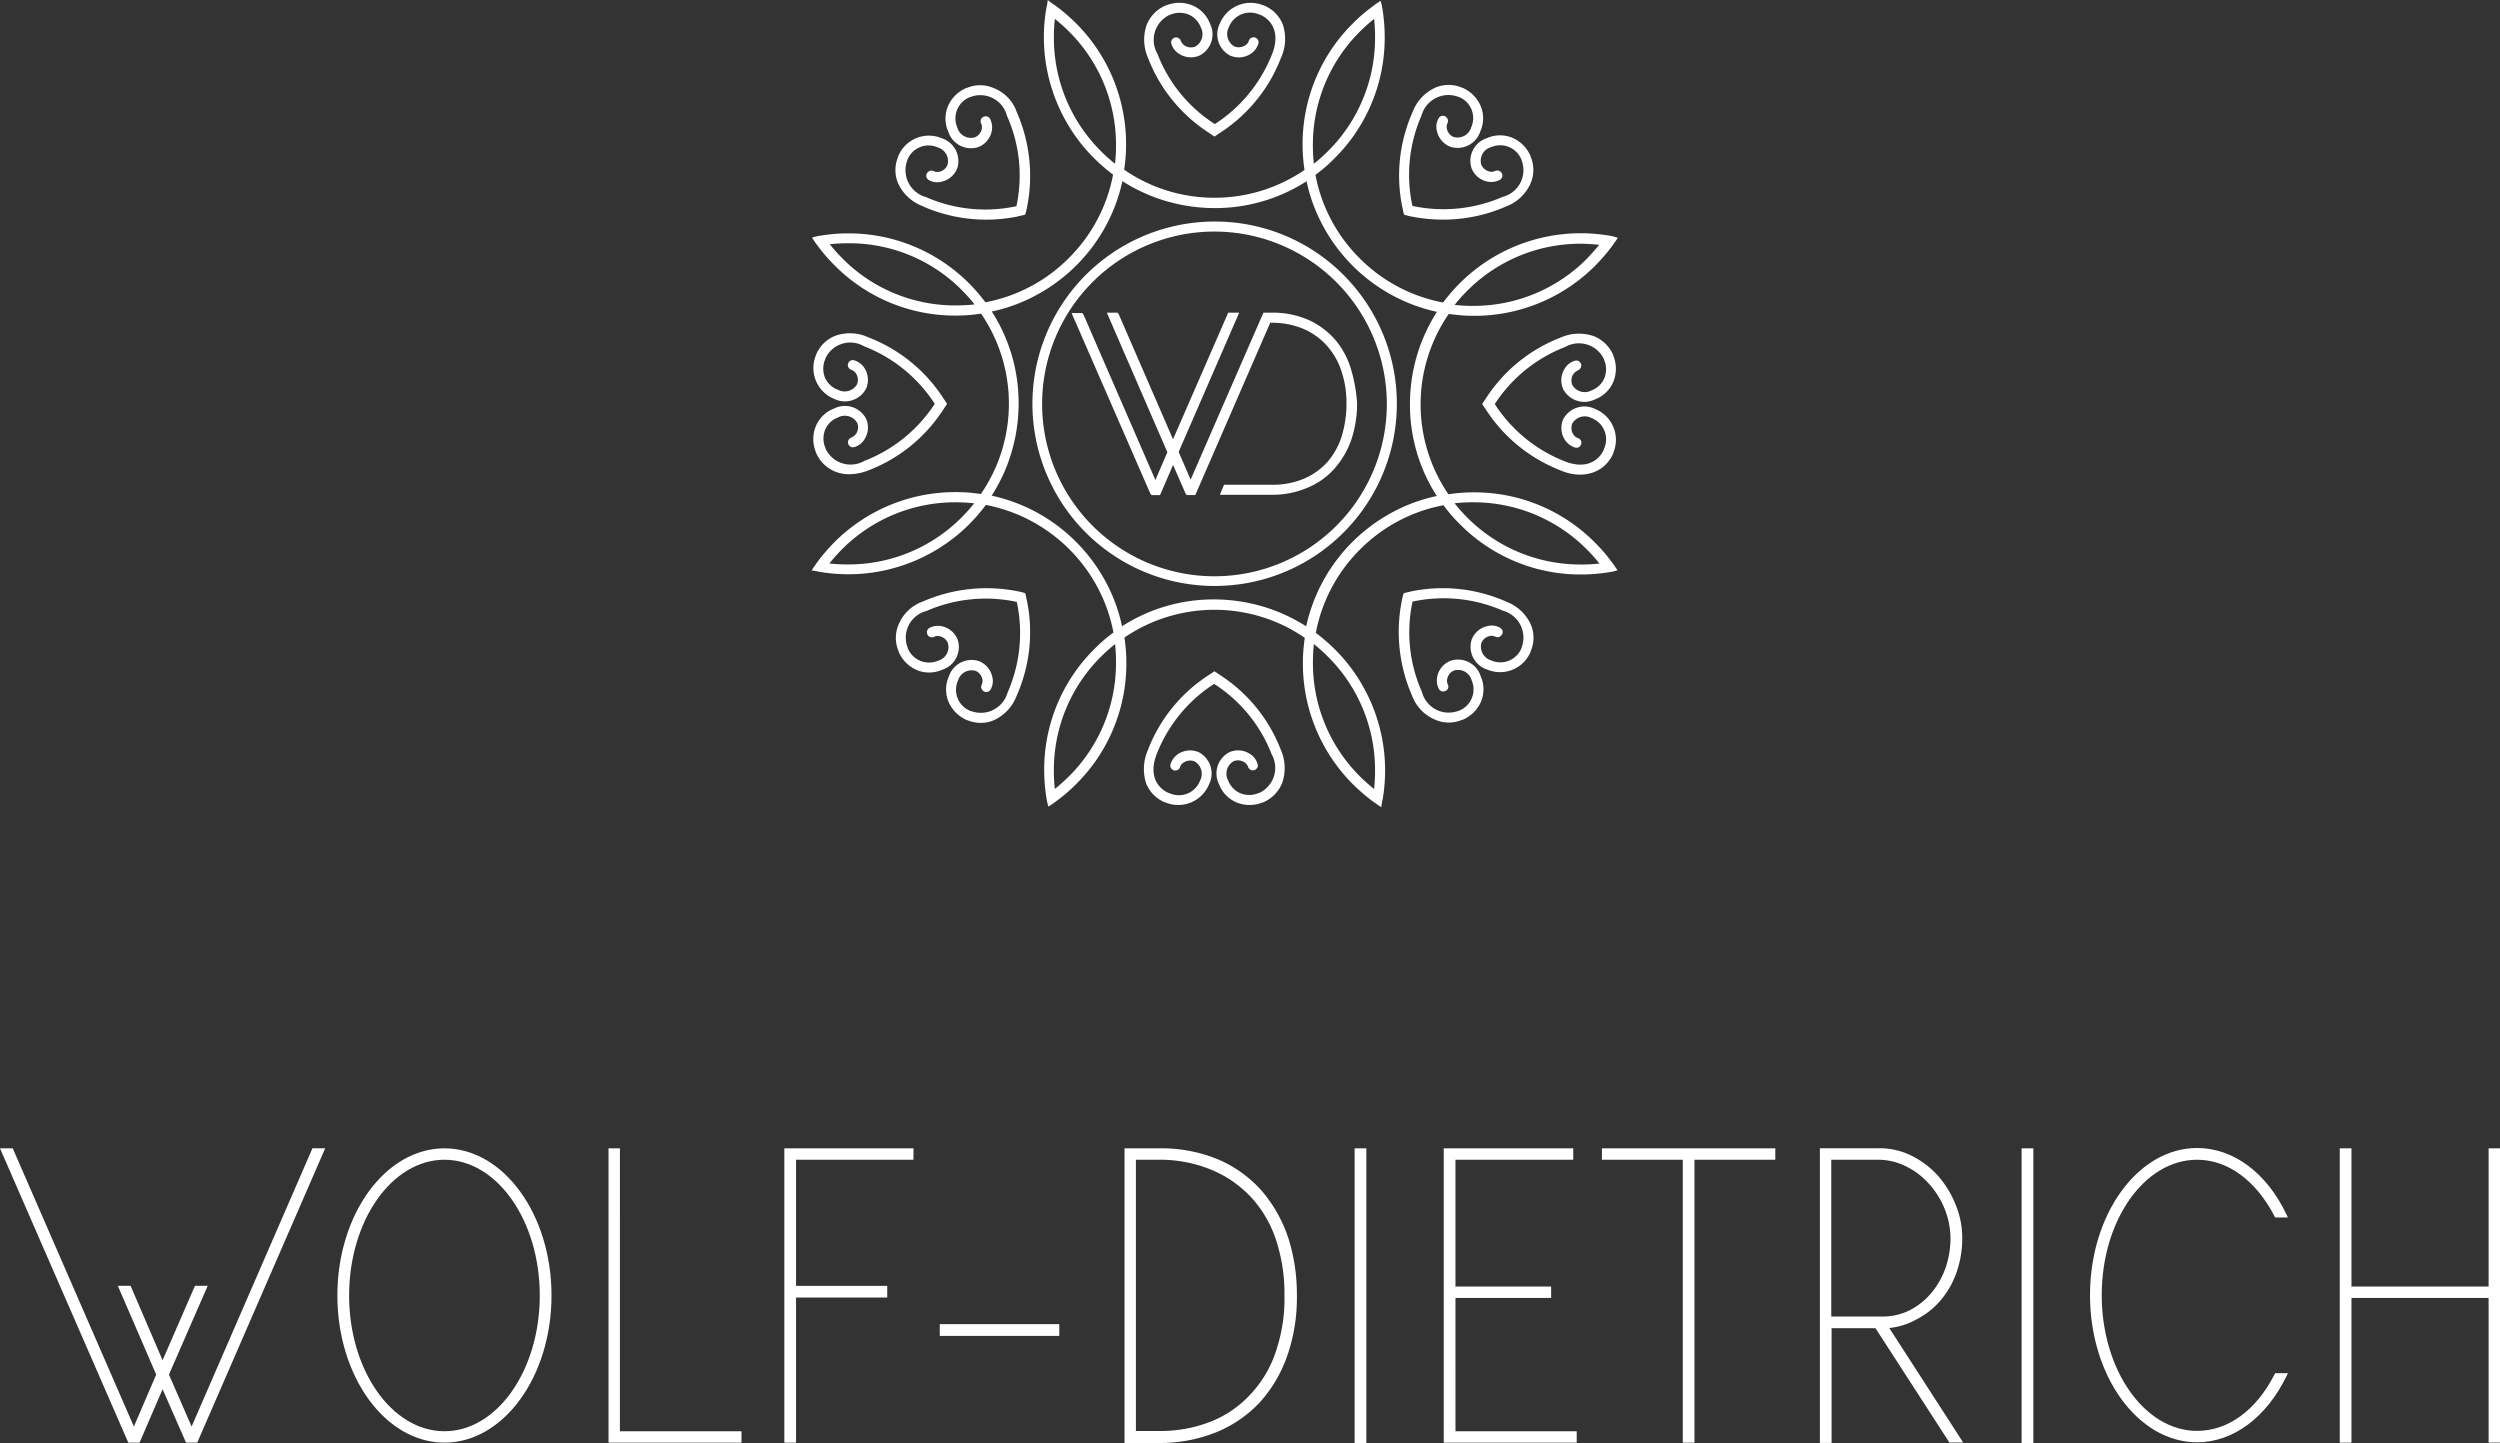 <svg id="logo-mobile" xmlns="http://www.w3.org/2000/svg" width="170.82" height="98.596" viewBox="0 0 170.82 98.596">
  <rect x="0" y="0" width="170.82" height="98.596" fill="#333333" stroke="none"/>
  <path id="Pfad_6038" data-name="Pfad 6038" d="M76.322,64.14a12.45,12.45,0,1,0,8.815,3.646A12.381,12.381,0,0,0,76.322,64.14ZM88.1,76.6A11.777,11.777,0,1,1,76.322,64.824,11.79,11.79,0,0,1,88.1,76.6Z" transform="translate(6.66 -49.002)" fill="#fff"/>
  <path id="Pfad_6039" data-name="Pfad 6039" d="M55.111,16.254l-.146-.05a2.978,2.978,0,0,0-.562-.123,11.7,11.7,0,0,0-10.085,3.266,12.738,12.738,0,0,0-1.147,1.324,10.876,10.876,0,0,1-5.7-3.023,10.866,10.866,0,0,1-3.021-5.7,10.53,10.53,0,0,0,1.322-1.147,11.585,11.585,0,0,0,3.41-8.249A12.137,12.137,0,0,0,39.045.725a3.815,3.815,0,0,0-.1-.512L38.9.057l-.135.09c-.142.094-.288.191-.4.286a10.959,10.959,0,0,0-1.383,1.192,11.585,11.585,0,0,0-3.41,8.249,11.2,11.2,0,0,0,.132,1.739,10.892,10.892,0,0,1-6.174,1.9,10.932,10.932,0,0,1-4.18-.84,10.827,10.827,0,0,1-1.971-1.079,11.2,11.2,0,0,0,.132-1.739A11.662,11.662,0,0,0,18.1,1.6,12.755,12.755,0,0,0,16.713.406c-.137-.092-.278-.184-.392-.276L16.161,0l-.028.205c-.012.08-.028.16-.045.241s-.035.17-.05.255A11.7,11.7,0,0,0,19.3,10.786a12.992,12.992,0,0,0,1.322,1.147,10.877,10.877,0,0,1-3.023,5.7,10.866,10.866,0,0,1-5.7,3.021,12.738,12.738,0,0,0-1.147-1.324,11.627,11.627,0,0,0-8.225-3.384,11.29,11.29,0,0,0-1.813.144,3.714,3.714,0,0,0-.51.1l-.156.045.09.135c.094.142.191.286.286.4a10.959,10.959,0,0,0,1.192,1.383,11.585,11.585,0,0,0,8.249,3.41,11.225,11.225,0,0,0,1.739-.132,10.892,10.892,0,0,1,1.9,6.174,10.941,10.941,0,0,1-.84,4.18,10.764,10.764,0,0,1-1.079,1.971,11.181,11.181,0,0,0-1.739-.132A11.662,11.662,0,0,0,1.6,37.029,12.756,12.756,0,0,0,.407,38.416c-.047.068-.092.132-.139.2s-.1.132-.144.205l-.1.156L.206,39c.08.012.16.028.241.045s.17.035.253.05a11.7,11.7,0,0,0,10.085-3.266A12.738,12.738,0,0,0,11.932,34.5a11.025,11.025,0,0,1,8.076,6.573,11.028,11.028,0,0,1,.64,2.145,10.529,10.529,0,0,0-1.322,1.147,11.585,11.585,0,0,0-3.41,8.249,12.161,12.161,0,0,0,.142,1.834,4.142,4.142,0,0,0,.1.512l.05.151.135-.09c.139-.092.283-.189.4-.281a10.931,10.931,0,0,0,1.383-1.192A11.585,11.585,0,0,0,21.53,45.3a11.226,11.226,0,0,0-.132-1.739,10.93,10.93,0,0,1,10.354-1.055,10.75,10.75,0,0,1,1.971,1.079,11.5,11.5,0,0,0-.132,1.739A11.662,11.662,0,0,0,37,53.576a12.755,12.755,0,0,0,1.388,1.194l.2.137c.066.05.132.1.205.146l.156.1.026-.186c.012-.08.028-.16.045-.241s.035-.17.047-.255A11.7,11.7,0,0,0,35.8,44.39a12.775,12.775,0,0,0-1.324-1.147,10.877,10.877,0,0,1,3.023-5.7,10.866,10.866,0,0,1,5.7-3.021,10.53,10.53,0,0,0,1.147,1.322,11.585,11.585,0,0,0,8.249,3.41,11.973,11.973,0,0,0,1.839-.144,3.683,3.683,0,0,0,.507-.1l.153-.05L55,38.834c-.094-.139-.189-.286-.283-.4a10.959,10.959,0,0,0-1.192-1.383,11.585,11.585,0,0,0-8.249-3.41,11.225,11.225,0,0,0-1.739.132,10.877,10.877,0,0,1,.024-12.325,11.547,11.547,0,0,0,1.739.132,11.662,11.662,0,0,0,8.249-3.41,12.755,12.755,0,0,0,1.194-1.388c.047-.068.092-.132.139-.2s.1-.132.144-.205l.085-.127Zm-1.265.467c-.264.316-.548.637-.845.954A10.9,10.9,0,0,1,45.25,20.9a11.234,11.234,0,0,1-1.291-.066,11.044,11.044,0,0,1,.854-.958,10.9,10.9,0,0,1,7.753-3.222c.434,0,.861.035,1.279.073ZM34.275,9.9A10.9,10.9,0,0,1,37.5,2.145a11.786,11.786,0,0,1,.958-.854,11.119,11.119,0,0,1,.066,1.291A10.9,10.9,0,0,1,35.3,10.335a11.4,11.4,0,0,1-.958.854A11.119,11.119,0,0,1,34.275,9.9ZM20.822,45.3A10.9,10.9,0,0,1,17.6,53.054a11.357,11.357,0,0,1-.958.854,11.119,11.119,0,0,1-.066-1.291A10.9,10.9,0,0,1,19.8,44.864a11.357,11.357,0,0,1,.958-.854A11.119,11.119,0,0,1,20.822,45.3ZM41.79,23.141a11.785,11.785,0,0,0-.883,4.458,11.535,11.535,0,0,0,1.834,6.292,11.229,11.229,0,0,0-1.973.609,11.761,11.761,0,0,0-3.79,2.528,11.631,11.631,0,0,0-3.16,5.768,12.121,12.121,0,0,0-1.834-.956,11.785,11.785,0,0,0-4.458-.883,11.535,11.535,0,0,0-6.292,1.834,11.107,11.107,0,0,0-.609-1.973,11.761,11.761,0,0,0-2.528-3.79,11.631,11.631,0,0,0-5.768-3.16,12.12,12.12,0,0,0,.956-1.834,11.785,11.785,0,0,0,.883-4.458,11.535,11.535,0,0,0-1.834-6.292,11.229,11.229,0,0,0,1.973-.609A11.8,11.8,0,0,0,18.1,18.147a11.631,11.631,0,0,0,3.16-5.768,12.12,12.12,0,0,0,1.834.956,11.785,11.785,0,0,0,4.458.883,11.535,11.535,0,0,0,6.292-1.834,11.107,11.107,0,0,0,.609,1.973,11.761,11.761,0,0,0,2.528,3.79,11.631,11.631,0,0,0,5.768,3.16,12.12,12.12,0,0,0-.956,1.834h0ZM19.8,10.335a10.9,10.9,0,0,1-3.222-7.753,11.148,11.148,0,0,1,.066-1.291,11.4,11.4,0,0,1,.958.854A10.9,10.9,0,0,1,20.822,9.9a11.234,11.234,0,0,1-.066,1.291A11.042,11.042,0,0,1,19.8,10.335ZM35.3,44.867a10.9,10.9,0,0,1,3.222,7.753,11.119,11.119,0,0,1-.066,1.291,11.4,11.4,0,0,1-.958-.854A10.9,10.9,0,0,1,34.278,45.3a11.234,11.234,0,0,1,.066-1.291A11.4,11.4,0,0,1,35.3,44.867ZM11.16,20.8a11.428,11.428,0,0,1-1.289.068,10.823,10.823,0,0,1-7.753-3.222,11.4,11.4,0,0,1-.854-.958,11.119,11.119,0,0,1,1.291-.066,10.823,10.823,0,0,1,7.753,3.222,11.4,11.4,0,0,1,.854.958Zm-.024,13.587a11.4,11.4,0,0,1-.854.958,10.9,10.9,0,0,1-7.753,3.222,11.147,11.147,0,0,1-1.291-.066,11.4,11.4,0,0,1,.854-.958,10.9,10.9,0,0,1,7.753-3.222A11.2,11.2,0,0,1,11.136,34.392Zm32.82,0a11.118,11.118,0,0,1,1.291-.066A10.9,10.9,0,0,1,53,37.548a11.356,11.356,0,0,1,.854.958,11.118,11.118,0,0,1-1.291.066,10.9,10.9,0,0,1-7.753-3.222A11.784,11.784,0,0,1,43.956,34.392Z" transform="translate(55.432 0)" fill="#fff"/>
  <path id="Pfad_6040" data-name="Pfad 6040" d="M100.619,9.626l.491.326.491-.326a10.638,10.638,0,0,0,4.057-5.058,3.106,3.106,0,0,0,.118-2.285A2.342,2.342,0,0,0,104.485.992l-.047-.009a2.275,2.275,0,0,0-2.962,1.253,1.641,1.641,0,0,0,.692,2.178,1.488,1.488,0,0,0,1.4-.1,1.279,1.279,0,0,0,.54-.7.324.324,0,0,0-.047-.3.349.349,0,0,0-.279-.144.341.341,0,0,0-.326.255.528.528,0,0,1-.253.3.8.8,0,0,1-.734.068.982.982,0,0,1-.373-1.315,1.553,1.553,0,0,1,2.089-.857l.045.009c.743.312,1.4,1.187.833,2.648A10.054,10.054,0,0,1,101.134,9.1a9.956,9.956,0,0,1-3.925-4.812,1.89,1.89,0,0,1,.833-2.648l.047-.009a1.625,1.625,0,0,1,1.249-.019,1.547,1.547,0,0,1,.838.876A.98.98,0,0,1,99.807,3.8a.8.8,0,0,1-.727-.059.756.756,0,0,1-.264-.312.338.338,0,0,0-.6-.111.319.319,0,0,0-.05.288,1.2,1.2,0,0,0,.548.706,1.475,1.475,0,0,0,1.388.1,1.629,1.629,0,0,0,.7-2.181A2.19,2.19,0,0,0,99.6.99,2.362,2.362,0,0,0,97.83.983l-.045.009a2.425,2.425,0,0,0-1.291,1.291,3.072,3.072,0,0,0,.071,2.282,10.619,10.619,0,0,0,4.057,5.06Z" transform="translate(-18.129 -0.622)" fill="#fff"/>
  <path id="Pfad_6041" data-name="Pfad 6041" d="M26.158,32.941a10.742,10.742,0,0,0,6.453.713c.08-.024.16-.04.241-.057s.17-.035.255-.061l.064-.019.019-.064a3.827,3.827,0,0,0,.12-.505,10.872,10.872,0,0,0-.715-6.441A2.7,2.7,0,0,0,31,24.864a2.3,2.3,0,0,0-1.794-.009l-.045.009a2.353,2.353,0,0,0-1.274,1.263,2.2,2.2,0,0,0,.031,1.723,1.629,1.629,0,0,0,2.03,1.06,1.482,1.482,0,0,0,.93-1.053,1.287,1.287,0,0,0-.109-.892.34.34,0,0,0-.229-.158.379.379,0,0,0-.309.087.334.334,0,0,0-.066.4.574.574,0,0,1,.035.385.769.769,0,0,1-.465.555.962.962,0,0,1-1.2-.666,1.564,1.564,0,0,1,.859-2.079l.042-.009a1.878,1.878,0,0,1,2.49,1.284,10,10,0,0,1,.647,6.179,10.09,10.09,0,0,1-6.179-.623,1.906,1.906,0,0,1-1.284-2.492l.009-.042a1.552,1.552,0,0,1,2.077-.861.976.976,0,0,1,.666,1.2.767.767,0,0,1-.548.46.558.558,0,0,1-.382-.031.331.331,0,0,0-.4.054.321.321,0,0,0-.118.286.329.329,0,0,0,.179.262,1.141,1.141,0,0,0,.892.106,1.491,1.491,0,0,0,1.05-.925,1.634,1.634,0,0,0-1.057-2.034,2.259,2.259,0,0,0-2.986,1.241l-.009.047a2.291,2.291,0,0,0,.009,1.791,2.983,2.983,0,0,0,1.666,1.551Z" transform="translate(36.877 -18.853)" fill="#fff"/>
  <path id="Pfad_6042" data-name="Pfad 6042" d="M3.151,103.6a.34.34,0,0,0-.111.607.321.321,0,0,0,.288.05,1.2,1.2,0,0,0,.706-.548,1.475,1.475,0,0,0,.1-1.388,1.629,1.629,0,0,0-2.181-.7,2.19,2.19,0,0,0-1.246,1.192A2.318,2.318,0,0,0,.7,104.588l.009.045A2.425,2.425,0,0,0,2,105.924a2.6,2.6,0,0,0,.989.186,3.6,3.6,0,0,0,1.293-.257,10.633,10.633,0,0,0,5.06-4.057l.328-.491-.326-.491a10.638,10.638,0,0,0-5.058-4.057A2.987,2.987,0,0,0,2,96.663,2.342,2.342,0,0,0,.713,97.954L.7,98a2.275,2.275,0,0,0,1.253,2.962,1.641,1.641,0,0,0,2.178-.692,1.488,1.488,0,0,0-.1-1.4,1.279,1.279,0,0,0-.7-.54.324.324,0,0,0-.3.047.349.349,0,0,0-.144.279.341.341,0,0,0,.255.326.615.615,0,0,1,.307.255.794.794,0,0,1,.066.729.98.98,0,0,1-1.315.371,1.55,1.55,0,0,1-.876-.826,1.662,1.662,0,0,1,.019-1.263l.009-.045a1.871,1.871,0,0,1,2.648-.833A10.063,10.063,0,0,1,8.825,101.3a10.035,10.035,0,0,1-4.812,3.9,1.885,1.885,0,0,1-2.648-.835l-.009-.047a1.625,1.625,0,0,1-.019-1.249,1.547,1.547,0,0,1,.876-.838.982.982,0,0,1,1.312.368.8.8,0,0,1-.059.727.72.72,0,0,1-.312.262Z" transform="translate(55.044 -73.708)" fill="#fff"/>
  <path id="Pfad_6043" data-name="Pfad 6043" d="M33.327,170.958c-.019-.085-.038-.17-.061-.257l-.021-.064-.064-.019a3.783,3.783,0,0,0-.5-.118,10.872,10.872,0,0,0-6.441.715,2.8,2.8,0,0,0-1.643,1.572,2.3,2.3,0,0,0-.009,1.794l.009.045a2.353,2.353,0,0,0,1.263,1.274,2.2,2.2,0,0,0,1.723-.031,1.629,1.629,0,0,0,1.06-2.03,1.489,1.489,0,0,0-1.053-.932,1.287,1.287,0,0,0-.892.109.34.34,0,0,0-.158.229.379.379,0,0,0,.087.309.337.337,0,0,0,.4.066.549.549,0,0,1,.385-.035.769.769,0,0,1,.555.465.962.962,0,0,1-.666,1.2,1.564,1.564,0,0,1-2.079-.859l-.009-.042a1.878,1.878,0,0,1,1.282-2.49,10.125,10.125,0,0,1,6.179-.623,10.09,10.09,0,0,1-.623,6.179,1.906,1.906,0,0,1-2.492,1.284l-.045-.009a1.551,1.551,0,0,1-.859-2.077.976.976,0,0,1,1.2-.666.767.767,0,0,1,.46.548.558.558,0,0,1-.031.382.331.331,0,0,0,.054.4.329.329,0,0,0,.548-.061,1.14,1.14,0,0,0,.106-.892,1.487,1.487,0,0,0-.925-1.05,1.636,1.636,0,0,0-2.034,1.057A2.189,2.189,0,0,0,28,178.039a2.386,2.386,0,0,0,1.274,1.277l.045.009a2.387,2.387,0,0,0,.894.177,2.255,2.255,0,0,0,.9-.186,2.983,2.983,0,0,0,1.551-1.666,10.718,10.718,0,0,0,.713-6.453c-.024-.08-.04-.16-.057-.241Z" transform="translate(36.801 -130.109)" fill="#fff"/>
  <path id="Pfad_6044" data-name="Pfad 6044" d="M101.534,194.666l-.491-.326-.491.326a10.619,10.619,0,0,0-4.057,5.06h0a3.231,3.231,0,0,0-.116,2.282A2.342,2.342,0,0,0,97.67,203.3l.047.009a2.275,2.275,0,0,0,2.962-1.253,1.641,1.641,0,0,0-.692-2.178,1.481,1.481,0,0,0-1.4.1,1.279,1.279,0,0,0-.54.7.324.324,0,0,0,.047.3.34.34,0,0,0,.607-.111.528.528,0,0,1,.253-.3.8.8,0,0,1,.734-.068.982.982,0,0,1,.373,1.315,1.55,1.55,0,0,1-2.089.857l-.045-.009c-.743-.312-1.4-1.187-.833-2.648a10.054,10.054,0,0,1,3.927-4.812A9.956,9.956,0,0,1,104.949,200a1.89,1.89,0,0,1-.833,2.648l-.047.009a1.625,1.625,0,0,1-1.249.019,1.547,1.547,0,0,1-.838-.876.98.98,0,0,1,.368-1.312.788.788,0,0,1,.736.068.6.6,0,0,1,.253.3.343.343,0,0,0,.328.255.349.349,0,0,0,.278-.144.319.319,0,0,0,.05-.288,1.2,1.2,0,0,0-.548-.706,1.474,1.474,0,0,0-1.388-.1,1.629,1.629,0,0,0-.7,2.181,2.19,2.19,0,0,0,1.192,1.246,2.3,2.3,0,0,0,.892.175,2.364,2.364,0,0,0,.88-.168l.045-.009a2.425,2.425,0,0,0,1.291-1.291,3.084,3.084,0,0,0-.071-2.282,10.619,10.619,0,0,0-4.057-5.06Z" transform="translate(-18.064 -148.473)" fill="#fff"/>
  <path id="Pfad_6045" data-name="Pfad 6045" d="M177.372,171.2a10.716,10.716,0,0,0-6.453-.713c-.08.024-.16.04-.241.057s-.17.035-.255.061l-.064.021-.019.064a3.887,3.887,0,0,0-.12.5,10.872,10.872,0,0,0,.715,6.441,2.834,2.834,0,0,0,1.6,1.643,2.249,2.249,0,0,0,.9.186,2.361,2.361,0,0,0,.895-.177l.045-.009a2.353,2.353,0,0,0,1.274-1.263,2.2,2.2,0,0,0-.031-1.723,1.629,1.629,0,0,0-2.03-1.06,1.482,1.482,0,0,0-.93,1.053,1.287,1.287,0,0,0,.109.892.34.34,0,0,0,.229.158.377.377,0,0,0,.309-.087.334.334,0,0,0,.066-.4.56.56,0,0,1-.035-.385.769.769,0,0,1,.465-.555.96.96,0,0,1,1.2.666,1.564,1.564,0,0,1-.859,2.079l-.042.009a1.878,1.878,0,0,1-2.49-1.284,10,10,0,0,1-.647-6.179,10.081,10.081,0,0,1,6.177.623,1.906,1.906,0,0,1,1.284,2.492l-.009.042a1.552,1.552,0,0,1-2.077.861.976.976,0,0,1-.666-1.2.767.767,0,0,1,.548-.46.558.558,0,0,1,.382.031.331.331,0,0,0,.4-.054.321.321,0,0,0,.118-.286.329.329,0,0,0-.179-.262,1.15,1.15,0,0,0-.892-.106,1.491,1.491,0,0,0-1.05.925,1.634,1.634,0,0,0,1.057,2.034,2.259,2.259,0,0,0,2.986-1.241l.009-.047a2.291,2.291,0,0,0-.009-1.791,2.99,2.99,0,0,0-1.666-1.551Z" transform="translate(-74.447 -130.089)" fill="#fff"/>
  <path id="Pfad_6046" data-name="Pfad 6046" d="M200.679,99.091a.34.34,0,0,0,.111-.607.319.319,0,0,0-.288-.05,1.2,1.2,0,0,0-.706.548,1.475,1.475,0,0,0-.1,1.388,1.629,1.629,0,0,0,2.181.7,2.19,2.19,0,0,0,1.246-1.192,2.373,2.373,0,0,0,.007-1.772l-.009-.045a2.425,2.425,0,0,0-1.291-1.291,3.084,3.084,0,0,0-2.282.071,10.619,10.619,0,0,0-5.06,4.057l-.326.491.326.491a10.638,10.638,0,0,0,5.058,4.057,3.313,3.313,0,0,0,1.3.279,2.7,2.7,0,0,0,.989-.184,2.342,2.342,0,0,0,1.291-1.291l.009-.047a2.275,2.275,0,0,0-1.253-2.962,1.641,1.641,0,0,0-2.178.692,1.488,1.488,0,0,0,.1,1.4,1.279,1.279,0,0,0,.7.54.324.324,0,0,0,.295-.047.349.349,0,0,0,.144-.279.341.341,0,0,0-.255-.326.607.607,0,0,1-.3-.253.8.8,0,0,1-.068-.734.982.982,0,0,1,1.315-.373,1.553,1.553,0,0,1,.857,2.089l-.009.045c-.312.743-1.187,1.4-2.648.833a10.063,10.063,0,0,1-4.812-3.925,10.035,10.035,0,0,1,4.812-3.9,1.89,1.89,0,0,1,2.648.833l.009.047a1.625,1.625,0,0,1,.019,1.249,1.547,1.547,0,0,1-.876.838.98.98,0,0,1-1.312-.368.8.8,0,0,1,.059-.727.734.734,0,0,1,.312-.262Z" transform="translate(-92.888 -73.786)" fill="#fff"/>
  <path id="Pfad_6047" data-name="Pfad 6047" d="M170.377,33.132c.019.085.035.17.061.255l.021.064.064.019a3.793,3.793,0,0,0,.5.12,11.239,11.239,0,0,0,2.091.2,10.724,10.724,0,0,0,4.35-.913h0a2.976,2.976,0,0,0,1.64-1.572,2.3,2.3,0,0,0,.009-1.794l-.009-.045a2.353,2.353,0,0,0-1.263-1.274,2.2,2.2,0,0,0-1.723.031,1.629,1.629,0,0,0-1.06,2.03,1.482,1.482,0,0,0,1.053.93,1.287,1.287,0,0,0,.892-.109.351.351,0,0,0,.17-.257.35.35,0,0,0-.5-.347.574.574,0,0,1-.385.035.818.818,0,0,1-.555-.465.962.962,0,0,1,.666-1.2,1.563,1.563,0,0,1,2.079.859l.009.042a1.878,1.878,0,0,1-1.282,2.49,10.148,10.148,0,0,1-6.179.623,10.081,10.081,0,0,1,.623-6.177,1.906,1.906,0,0,1,2.492-1.284l.045.009a1.552,1.552,0,0,1,.859,2.077.976.976,0,0,1-1.2.666.767.767,0,0,1-.46-.548.558.558,0,0,1,.031-.382.331.331,0,0,0-.054-.4.321.321,0,0,0-.286-.118.329.329,0,0,0-.262.179,1.15,1.15,0,0,0-.106.892,1.491,1.491,0,0,0,.925,1.05,1.636,1.636,0,0,0,2.034-1.057,2.189,2.189,0,0,0,.033-1.711,2.386,2.386,0,0,0-1.274-1.277l-.045-.009a2.29,2.29,0,0,0-1.791.009,2.99,2.99,0,0,0-1.551,1.666,10.716,10.716,0,0,0-.713,6.453c.024.08.04.16.057.241Z" transform="translate(-74.519 -18.784)" fill="#fff"/>
  <path id="Pfad_6048" data-name="Pfad 6048" d="M91.46,91.014a6.012,6.012,0,0,0-2.575-.484h-.479l-4.973,11.409-.817-1.9,4.135-9.511H86l-3.769,8.65-3.715-8.556-.083-.094h-.725l4.135,9.535-.817,1.9L76.107,90.648l-.083-.094H75.3L80.684,102.9l.083.094h.576l.89-2.063.859,1.968.083.094h.576l5.122-11.777h.04a5.593,5.593,0,0,1,2.219.415,4.6,4.6,0,0,1,1.612,1.152,4.885,4.885,0,0,1,.991,1.73,6.809,6.809,0,0,1,.347,2.228,7.7,7.7,0,0,1-.326,2.23,4.985,4.985,0,0,1-.965,1.749,4.634,4.634,0,0,1-1.612,1.152,5.614,5.614,0,0,1-2.242.415H85.718l-.288.684h3.5a6.065,6.065,0,0,0,2.429-.458,5,5,0,0,0,1.86-1.282,5.943,5.943,0,0,0,1.18-1.978,7.865,7.865,0,0,0,.408-2.575,10.854,10.854,0,0,0-.43-2.339A5.594,5.594,0,0,0,93.3,92.364a5.458,5.458,0,0,0-1.834-1.352Z" transform="translate(-2.08 -69.164)" fill="#fff"/>
  <path id="Pfad_6049" data-name="Pfad 6049" d="M467.239,72.44h-.779V92.549h9.086V91.77h-8.308Z" transform="translate(-424.881 6.024)" fill="#fff"/>
  <path id="Pfad_6050" data-name="Pfad 6050" d="M517.36,92.549h.8V82.636h6.231v-.8h-6.231V73.219h8.024V72.44H517.36Z" transform="translate(-463.768 6.024)" fill="#fff"/>
  <rect id="Rechteck_2244" data-name="Rechteck 2244" width="8.166" height="0.802" transform="translate(64.213 90.477)" fill="#fff"/>
  <path id="Pfad_6051" data-name="Pfad 6051" d="M625.262,75.383a8.419,8.419,0,0,0-2.943-2.155,10.123,10.123,0,0,0-4.156-.788H615.85V92.572h2.313a10.3,10.3,0,0,0,3.915-.717,8.532,8.532,0,0,0,2.993-2.034,9.3,9.3,0,0,0,1.888-3.179,12.076,12.076,0,0,0,.668-4.147,12.742,12.742,0,0,0-.573-3.885,9.6,9.6,0,0,0-1.791-3.224Zm1.515,7.066a11.125,11.125,0,0,1-.536,3.713h0A7.86,7.86,0,0,1,624.59,89.1a7.42,7.42,0,0,1-2.7,1.952,9.4,9.4,0,0,1-3.753.7h-1.51V73.219h1.51a9.2,9.2,0,0,1,3.682.7,7.792,7.792,0,0,1,2.721,1.907,8,8,0,0,1,1.673,2.908A11.723,11.723,0,0,1,626.778,82.449Z" transform="translate(-539.013 6.024)" fill="#fff"/>
  <rect id="Rechteck_2245" data-name="Rechteck 2245" width="0.802" height="20.132" transform="translate(92.558 78.464)" fill="#fff"/>
  <path id="Pfad_6052" data-name="Pfad 6052" d="M709.062,82.659H715.6v-.779h-6.538V73.219h8.048V72.44H708.26V92.549h9.087V91.77h-8.284Z" transform="translate(-609.613 6.024)" fill="#fff"/>
  <path id="Pfad_6053" data-name="Pfad 6053" d="M754.06,73.219h5.523v19.33h.8V73.219h5.523V72.44H754.06Z" transform="translate(-644.603 6.024)" fill="#fff"/>
  <path id="Pfad_6054" data-name="Pfad 6054" d="M823.8,84.093a5.368,5.368,0,0,0,1.666-1.352,5.963,5.963,0,0,0,1.06-1.926,7,7,0,0,0,.361-2.256,5.914,5.914,0,0,0-.434-2.24,6.773,6.773,0,0,0-1.178-1.968,6.06,6.06,0,0,0-1.805-1.4,4.937,4.937,0,0,0-2.3-.533H817.16V92.552h.8V84.716h3l5.051,7.812h.942L821.9,84.7a4.769,4.769,0,0,0,1.9-.609Zm-5.86-10.89h3.21a4.243,4.243,0,0,1,1.907.46,5.015,5.015,0,0,1,1.569,1.2,5.641,5.641,0,0,1,1.064,1.711,5.463,5.463,0,0,1,.394,2.011,6.251,6.251,0,0,1-.323,1.966,5.535,5.535,0,0,1-.949,1.711,4.8,4.8,0,0,1-1.5,1.22,4.14,4.14,0,0,1-1.952.434h-3.422V73.2Z" transform="translate(-692.811 6.039)" fill="#fff"/>
  <rect id="Rechteck_2246" data-name="Rechteck 2246" width="0.802" height="20.132" transform="translate(138.132 78.464)" fill="#fff"/>
  <path id="Pfad_6055" data-name="Pfad 6055" d="M977.832,72.44v9.441h-9.37V72.44h-.8V92.549h.8V82.659h9.37v9.889h.779V72.44Z" transform="translate(-807.791 6.024)" fill="#fff"/>
  <path id="Pfad_6056" data-name="Pfad 6056" d="M395.276,72.44c-4.033,0-7.316,4.51-7.316,10.054s3.283,10.054,7.316,10.054,7.316-4.51,7.316-10.054S399.31,72.44,395.276,72.44Zm6.514,10.054c0,5.114-2.922,9.275-6.514,9.275s-6.514-4.161-6.514-9.275,2.922-9.275,6.514-9.275S401.79,77.38,401.79,82.494Z" transform="translate(-364.908 6.024)" fill="#fff"/>
  <path id="Pfad_6057" data-name="Pfad 6057" d="M907.983,87.792c-1.244,2.464-3.177,3.878-5.3,3.878-3.592,0-6.514-4.161-6.514-9.275s2.922-9.252,6.514-9.252c2.1,0,4.031,1.414,5.3,3.878l.033.064h.871l-.078-.168c-1.345-2.865-3.635-4.576-6.125-4.576-4.033,0-7.316,4.51-7.316,10.054s3.283,10.054,7.316,10.054c2.459,0,4.749-1.7,6.125-4.55l.083-.17h-.873l-.033.064Z" transform="translate(-752.562 6.1)" fill="#fff"/>
  <path id="Pfad_6058" data-name="Pfad 6058" d="M303.382,91.449l-1.548-3.55,2.648-6.066h-.871L301.4,86.917l-2.188-5.084h-.871l2.622,6.066-1.525,3.55L291.161,72.44h-.871l8.766,20.109h.769L301.4,88.9l1.6,3.646h.767l8.742-20.109h-.871Z" transform="translate(-290.29 6.024)" fill="#fff"/>
</svg>
